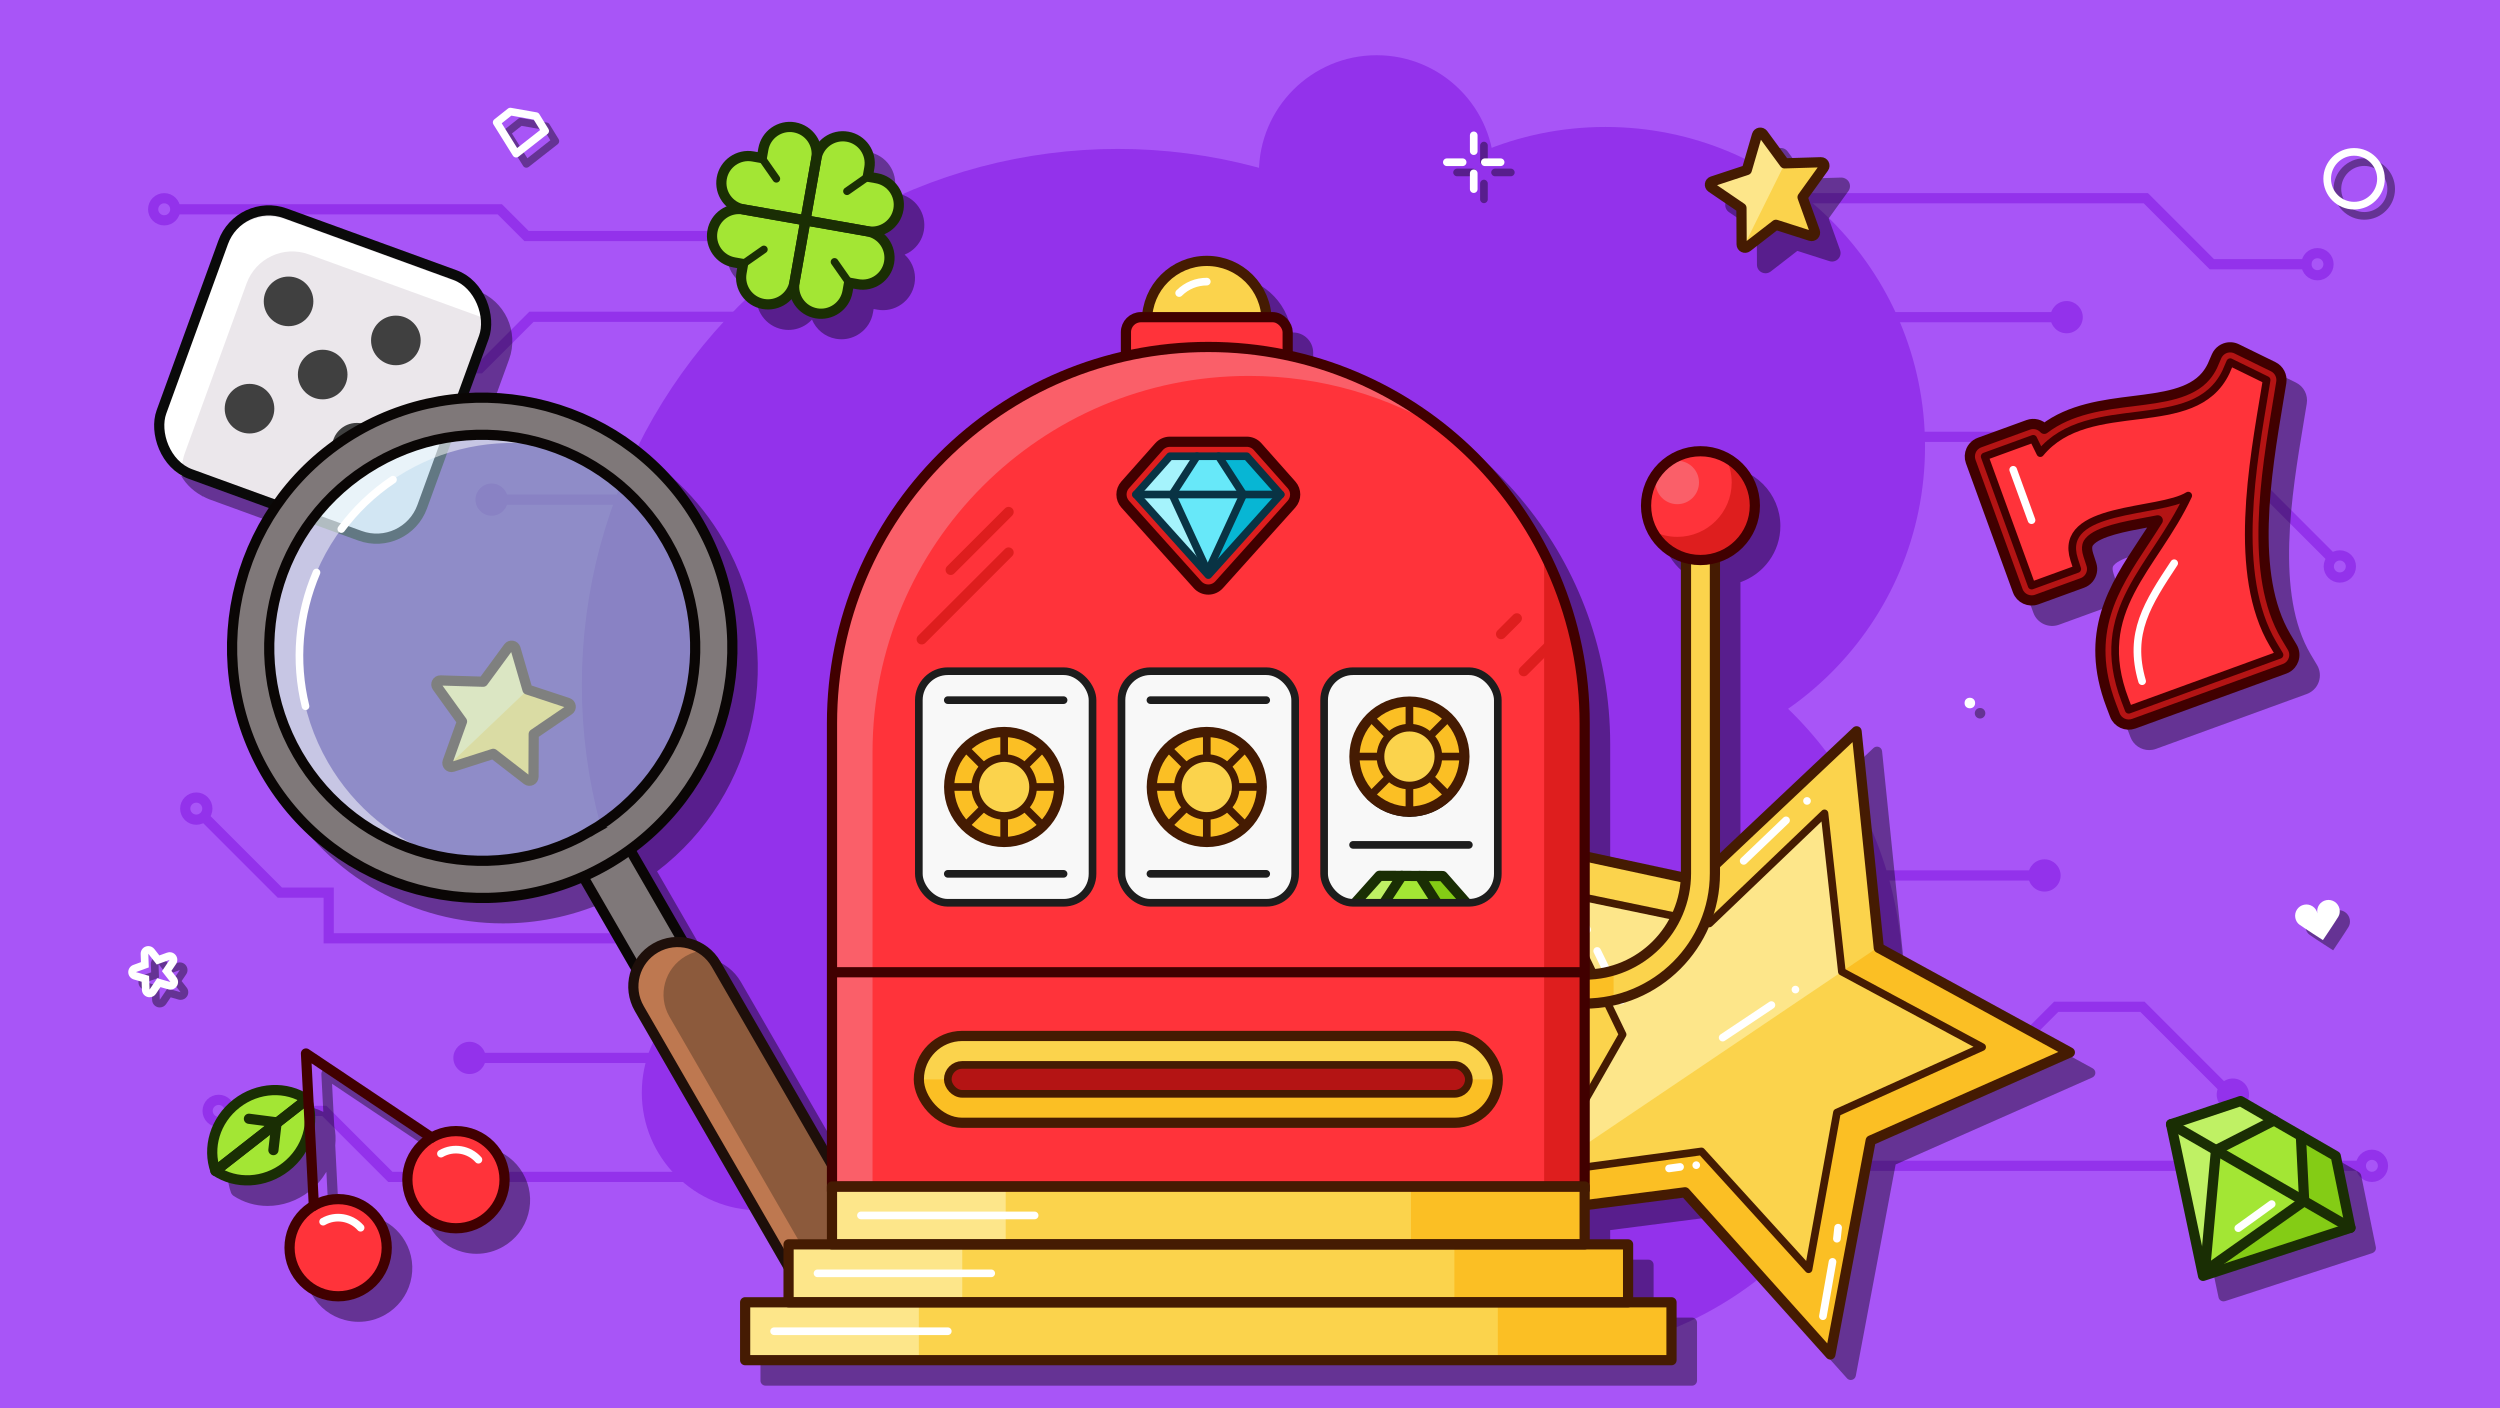 <?xml version="1.0" encoding="UTF-8"?>
<svg xmlns="http://www.w3.org/2000/svg" xmlns:xlink="http://www.w3.org/1999/xlink" id="Slots-in-Focus-Slots-Collection-5th-Card-Illustration-2025" version="1.1" viewBox="0 0 245 138">
  <defs>
    <style>
      .cls-1, .cls-2, .cls-3, .cls-4, .cls-5, .cls-6, .cls-7, .cls-8, .cls-9, .cls-10, .cls-11, .cls-12, .cls-13, .cls-14, .cls-15, .cls-16 {
        fill: none;
      }

      .cls-1, .cls-2, .cls-4, .cls-5, .cls-6, .cls-7, .cls-10, .cls-12, .cls-13, .cls-14, .cls-16 {
        stroke-linecap: round;
        stroke-linejoin: round;
      }

      .cls-1, .cls-4, .cls-10, .cls-12, .cls-14, .cls-16 {
        stroke-width: .75px;
      }

      .cls-1, .cls-6 {
        stroke: #451b02;
      }

      .cls-17 {
        fill: #be7850;
      }

      .cls-17, .cls-18, .cls-19, .cls-3, .cls-20, .cls-21, .cls-22, .cls-23, .cls-24, .cls-25, .cls-26, .cls-27, .cls-28, .cls-29, .cls-30, .cls-31, .cls-32, .cls-33, .cls-34, .cls-35, .cls-36, .cls-37, .cls-38, .cls-39, .cls-40, .cls-41, .cls-42, .cls-43, .cls-44 {
        stroke-width: 0px;
      }

      .cls-18 {
        fill: #ff333a;
      }

      .cls-2, .cls-8, .cls-10 {
        stroke: #410000;
      }

      .cls-19 {
        fill: #a855f7;
      }

      .cls-45 {
        clip-path: url(#clippath);
      }

      .cls-20 {
        fill: #f8f8f8;
      }

      .cls-21 {
        fill: #fa5f69;
      }

      .cls-4, .cls-13 {
        stroke: #1a2e04;
      }

      .cls-22 {
        fill: #de1e1e;
      }

      .cls-5 {
        stroke: #de1e1e;
      }

      .cls-23 {
        fill: #eed53d;
      }

      .cls-7 {
        stroke: #0a0a0a;
      }

      .cls-8, .cls-9, .cls-11, .cls-15 {
        stroke-miterlimit: 10;
      }

      .cls-24 {
        fill: #404040;
      }

      .cls-9 {
        stroke: #0a0605;
      }

      .cls-25 {
        fill: #a5f3fc;
      }

      .cls-26 {
        fill: #000;
      }

      .cls-27 {
        fill: #fdef73;
      }

      .cls-28 {
        fill: #fbd34c;
      }

      .cls-29 {
        fill: #8c5a3c;
      }

      .cls-30 {
        fill: #84cc15;
      }

      .cls-11 {
        stroke: #1e0f0a;
      }

      .cls-12 {
        stroke: #093344;
      }

      .cls-31 {
        fill: #9332eb;
      }

      .cls-32 {
        fill: #7f7879;
      }

      .cls-46 {
        opacity: .4;
      }

      .cls-33 {
        fill: #bae6fc;
      }

      .cls-33, .cls-34 {
        opacity: .5;
      }

      .cls-14 {
        stroke: #1d1d1d;
      }

      .cls-34, .cls-43 {
        fill: #fff;
      }

      .cls-35 {
        fill: #fde68a;
      }

      .cls-36 {
        fill: #67e8f9;
      }

      .cls-37 {
        fill: #bff164;
      }

      .cls-38 {
        fill: #07b6d4;
      }

      .cls-15 {
        stroke: #9332eb;
      }

      .cls-39 {
        fill: #a3e634;
      }

      .cls-40 {
        fill: #fbe44c;
      }

      .cls-41 {
        fill: #ebe7eb;
      }

      .cls-42 {
        fill: #b41414;
      }

      .cls-16 {
        stroke: #fff;
      }

      .cls-44 {
        fill: #fbbf24;
      }
    </style>
    <clipPath id="clippath">
      <rect class="cls-3" x="129.764" y="65.777" width="17.022" height="22.696" rx="2.837" ry="2.837"></rect>
    </clipPath>
  </defs>
  <rect class="cls-19" width="245" height="138"></rect>
  <g>
    <path class="cls-31" d="M120.585,75.485c-11.194,16.79-6.912,39.649,9.563,51.057,16.475,11.408,38.906,7.044,50.099-9.746,11.194-16.79,6.912-39.649-9.563-51.057-16.475-11.408-38.906-7.044-50.099,9.746Z"></path>
    <circle class="cls-31" cx="109.553" cy="67.128" r="52.533"></circle>
    <circle class="cls-31" cx="157.334" cy="43.76" r="31.318"></circle>
    <circle class="cls-31" cx="134.911" cy="16.949" r="11.538"></circle>
    <circle class="cls-31" cx="74.435" cy="107.076" r="11.538"></circle>
  </g>
  <g>
    <polyline class="cls-15" points="166.418 19.425 200.116 19.425 210.291 19.425 216.758 25.892 226.502 25.892"></polyline>
    <line class="cls-15" x1="182.77" y1="31.083" x2="201.942" y2="31.083"></line>
    <polyline class="cls-15" points="182.77 42.808 208.739 42.808 216.327 42.808 216.327 47.282 221.114 47.282 228.821 54.989"></polyline>
    <line class="cls-15" x1="179.99" y1="114.25" x2="231.362" y2="114.25"></line>
    <polyline class="cls-15" points="183.874 103.713 196.46 103.713 201.507 98.665 209.957 98.665 218.304 107.012"></polyline>
    <line class="cls-15" x1="182.77" y1="85.795" x2="199.56" y2="85.795"></line>
    <circle class="cls-15" cx="232.446" cy="114.25" r="1.084"></circle>
    <circle class="cls-15" cx="229.303" cy="55.514" r="1.084"></circle>
    <path class="cls-31" d="M220.406,107.272c0,.87-.71,1.58-1.58,1.58-.88,0-1.59-.71-1.59-1.58s.71-1.58,1.59-1.58c.87,0,1.58.71,1.58,1.58Z"></path>
    <path class="cls-31" d="M201.942,85.795c0,.87-.71,1.58-1.58,1.58-.88,0-1.59-.71-1.59-1.58s.71-1.58,1.59-1.58c.87,0,1.58.71,1.58,1.58Z"></path>
    <circle class="cls-15" cx="227.11" cy="25.892" r="1.084"></circle>
    <path class="cls-31" d="M204.112,31.083c0,.87-.71,1.58-1.58,1.58-.88,0-1.59-.71-1.59-1.58s.71-1.58,1.59-1.58c.87,0,1.58.71,1.58,1.58Z"></path>
  </g>
  <g>
    <polyline class="cls-15" points="82.122 115.334 48.424 115.334 38.249 115.334 31.782 108.867 22.038 108.867"></polyline>
    <line class="cls-15" x1="65.77" y1="103.676" x2="46.598" y2="103.676"></line>
    <polyline class="cls-15" points="65.77 91.951 39.801 91.951 32.213 91.951 32.213 87.477 27.426 87.477 19.719 79.77"></polyline>
    <polyline class="cls-15" points="17.178 20.509 48.98 20.509 51.605 23.134 84.924 23.134"></polyline>
    <polyline class="cls-15" points="77.324 31.046 52.08 31.046 47.033 36.094 38.583 36.094 30.236 27.746"></polyline>
    <line class="cls-15" x1="65.77" y1="48.964" x2="48.98" y2="48.964"></line>
    <circle class="cls-15" cx="16.093" cy="20.509" r="1.084"></circle>
    <circle class="cls-15" cx="19.237" cy="79.244" r="1.084"></circle>
    <path class="cls-31" d="M28.134,27.487c0-.87.71-1.58,1.58-1.58.88,0,1.59.71,1.59,1.58s-.71,1.58-1.59,1.58c-.87,0-1.58-.71-1.58-1.58Z"></path>
    <path class="cls-31" d="M46.598,48.964c0-.87.71-1.58,1.58-1.58.88,0,1.59.71,1.59,1.58s-.71,1.58-1.59,1.58c-.87,0-1.58-.71-1.58-1.58Z"></path>
    <circle class="cls-15" cx="21.43" cy="108.867" r="1.084"></circle>
    <path class="cls-31" d="M44.428,103.676c0-.87.71-1.58,1.58-1.58.88,0,1.59.71,1.59,1.58s-.71,1.58-1.59,1.58c-.87,0-1.58-.71-1.58-1.58Z"></path>
  </g>
  <g class="cls-46">
    <path class="cls-26" d="M205.087,104.699l-18.491-10.114-2.152-20.967c-.02-.189-.145-.352-.322-.418-.18-.063-.379-.026-.518.105l-13.039,12.298v-28.551c2.274-.796,3.912-2.958,3.912-5.5,0-3.215-2.616-5.831-5.831-5.831s-5.831,2.616-5.831,5.831c0,2.543,1.639,4.705,3.913,5.5v30.382l-8.93-1.921v-12.629c0-17.768-12.465-32.67-29.106-36.446v-1.884c0-1.086-.884-1.971-1.971-1.971h-.156c-.416-3.108-3.078-5.515-6.298-5.515s-5.882,2.407-6.298,5.515h-.156c-1.086,0-1.971.884-1.971,1.971v1.953c-16.491,3.887-28.805,18.716-28.805,36.377v41.412l-10.423-18.054c-.647-1.121-1.693-1.924-2.943-2.259-.117-.031-.236-.036-.353-.058l-4.926-8.532c9.882-7.498,12.891-21.39,6.53-32.408-4.852-8.403-13.875-12.922-22.957-12.467l1.928-5.297c.991-2.723-.418-5.745-3.141-6.736l-16.613-6.046c-1.319-.48-2.746-.418-4.019.175-1.272.593-2.237,1.646-2.717,2.966l-6.046,16.613c-.48,1.319-.418,2.746.175,4.019.475,1.019,1.255,1.828,2.222,2.361.045.029.083.066.13.094-.002-.011-.001-.022-.003-.034.202.105.4.216.617.295l7.848,2.856c-1.436,2.197-2.547,4.62-3.246,7.229-1.729,6.454-.841,13.196,2.5,18.984,4.626,8.012,13.047,12.495,21.698,12.495,3.243,0,6.516-.636,9.635-1.947l4.926,8.531c-.039.113-.094.218-.126.335-.335,1.251-.163,2.558.484,3.679l14.564,25.225v2.808h-3.755c-.276,0-.5.224-.5.5v5.674c0,.276.224.5.5.5h90.783c.276,0,.5-.224.5-.5v-5.674c0-.276-.224-.5-.5-.5h-3.755v-5.174c0-.276-.224-.5-.5-.5h-3.756v-2.899l9.143-1.175,14.065,15.698c.096.107.232.166.372.166.045,0,.09-.006.135-.019.183-.051.321-.202.356-.389l3.904-20.713,19.275-8.525c.174-.077.289-.246.298-.436.008-.19-.093-.369-.26-.46Z"></path>
    <path class="cls-26" d="M24.871,109.759c2.025-1.583,4.671-1.86,6.813-.794l-.191-3.697c-.01-.188.088-.367.252-.46.166-.094.368-.086.525.02l12.087,8.09c1.149-.572,2.442-.725,3.694-.391,1.357.364,2.492,1.235,3.195,2.452.703,1.217.889,2.635.525,3.992-.363,1.357-1.234,2.492-2.451,3.194-.811.469-1.71.708-2.623.708-.457,0-.917-.061-1.37-.182-1.357-.363-2.492-1.234-3.195-2.452-.703-1.217-.889-2.635-.525-3.992.296-1.106.942-2.049,1.824-2.746l-10.889-7.288.215,4.15c.133.624.162,1.257.097,1.884l.37,7.152c2.383-.938,5.158-.036,6.476,2.246.703,1.217.889,2.635.525,3.992s-1.235,2.492-2.452,3.194c-.811.469-1.711.708-2.623.708-.457,0-.917-.061-1.37-.182-1.357-.363-2.492-1.234-3.195-2.451-1.395-2.417-.632-5.475,1.663-6.998l-.262-5.071c-.421.712-.967,1.368-1.659,1.908-1.222.953-2.671,1.437-4.1,1.437-1.191,0-2.369-.337-3.386-1.02-.012-.008-.017-.021-.028-.03-.031-.025-.054-.054-.078-.085-.024-.031-.047-.06-.063-.096-.006-.013-.018-.021-.022-.034-.914-2.533-.022-5.411,2.219-7.161Z"></path>
    <path class="cls-26" d="M169.439,20.791l2.726,1.857.016,3.299c0,.321.182.608.47.749.118.058.244.086.369.086.182,0,.361-.06.512-.176l2.608-2.019,3.143,1.004c.305.098.635.016.858-.216.223-.231.294-.562.186-.865l-1.113-3.105,1.927-2.678c.188-.261.21-.599.059-.882-.151-.284-.488-.451-.765-.444l-3.297.1-1.952-2.659c-.189-.259-.507-.382-.819-.33-.316.055-.569.281-.661.591l-.923,3.167-3.134,1.034c-.305.101-.521.361-.566.679-.045.318.093.628.358.809Z"></path>
    <path class="cls-26" d="M226.891,67.435c.15-.178.267-.381.345-.601.196-.55.137-1.153-.162-1.655l-.627-1.052c-3.496-5.912-1.877-15.615-.694-22.7l.309-1.867c.142-.857-.288-1.69-1.068-2.072l-3.575-1.749c-.477-.232-1.037-.262-1.534-.078-.317.117-.601.316-.819.576-.121.144-.221.305-.297.481l-.396.916c-.161.333-.354.635-.574.897-1.346,1.604-3.995,1.935-6.803,2.285-2.837.353-6.036.751-8.632,2.573-.513-.352-1.166-.442-1.77-.221l-4.762,1.733c-.321.117-.607.317-.828.579-.109.131-.202.276-.273.431-.221.473-.244,1.003-.065,1.493l4.606,12.655c.368,1.013,1.491,1.533,2.502,1.167l4.47-1.626c.322-.117.608-.318.827-.579.436-.519.572-1.213.363-1.86l-.301-.925c-.189-.591-.055-.751.019-.838.713-.849,3.329-1.34,5.271-1.698-.263.406-.529.81-.8,1.22-2.939,4.453-5.979,9.058-3.188,16.394l.356.938c.295.776,1.042,1.258,1.831,1.258.221,0,.444-.037.662-.117l14.779-5.379c.321-.116.608-.316.828-.579Z"></path>
    <path class="cls-26" d="M73.872,28.212l.373.065-.065.373c-.301,1.704.841,3.333,2.544,3.634.184.033.368.049.551.049.638,0,1.259-.195,1.792-.568.188-.132.354-.284.506-.448.399.952,1.253,1.691,2.343,1.883.184.033.369.049.552.049.637,0,1.259-.195,1.792-.568.687-.48,1.145-1.199,1.291-2.025l.065-.373.373.065c.827.147,1.658-.038,2.344-.52.686-.481,1.144-1.2,1.29-2.025s-.039-1.658-.52-2.344c-.132-.188-.284-.354-.449-.506.206-.086.407-.187.594-.318.687-.48,1.145-1.199,1.29-2.024s-.039-1.658-.52-2.344c-.48-.687-1.199-1.145-2.025-1.29l-.373-.066.065-.373c.146-.825-.039-1.658-.52-2.344-.481-.686-1.2-1.144-2.025-1.29-.824-.146-1.657.039-2.344.52-.188.131-.354.284-.506.448-.399-.952-1.253-1.691-2.343-1.884-.826-.147-1.657.039-2.344.52s-1.145,1.199-1.29,2.025l-.066.373-.373-.065c-1.708-.305-3.333.84-3.634,2.544-.146.825.039,1.658.52,2.344.131.187.282.353.446.504-.951.4-1.689,1.256-1.881,2.345-.146.825.039,1.658.52,2.344.48.687,1.199,1.145,2.025,1.291Z"></path>
    <path class="cls-26" d="M232.837,122.323c0-.033.005-.065-.002-.099l-1.439-7.03c-.029-.14-.116-.261-.24-.332l-3.368-1.944c-.039-.03-.079-.058-.128-.074l-5.836-3.369c-.124-.072-.271-.086-.408-.042l-6.809,2.269c-.033.011-.06.032-.089.05-.02.012-.042.019-.06.034-.101.08-.168.194-.186.321-.004.025.002.049.002.074,0,.033-.005.066.002.099l3.14,14.859c.029.139.116.259.239.329.077.045.163.067.25.067.052,0,.104-.008.155-.024l14.439-4.711c.022-.007.038-.022.058-.032.019-.009.036-.018.054-.03.121-.079.205-.201.226-.343.004-.025-.001-.048-.001-.073Z"></path>
  </g>
  <g>
    <polygon class="cls-28" points="181.751 71.597 184.08 92.809 202.875 102.915 183.421 111.686 179.617 132.684 165.264 116.892 144.118 119.764 154.702 101.233 145.437 82.009 166.331 86.349 181.751 71.597"></polygon>
    <polygon class="cls-44" points="179.617 132.684 183.421 111.686 202.875 102.915 184.08 92.809 144.118 119.764 165.264 116.892 179.617 132.684"></polygon>
    <path class="cls-35" d="M152.239,87.324l6.776,14.06-7.74,13.553,15.466-2.1,10.498,11.55,2.782-15.358,14.228-6.415-13.746-7.391-1.704-15.514-11.278,10.789-15.281-3.174Z"></path>
    <polygon class="cls-28" points="166.74 112.837 177.238 124.386 180.02 109.029 194.248 102.614 180.502 95.223 151.275 114.937 166.74 112.837"></polygon>
    <path class="cls-1" d="M152.239,87.324l6.776,14.06-7.74,13.553,15.466-2.1,10.498,11.55,2.782-15.358,14.228-6.415-13.746-7.391-1.704-15.514-11.278,10.789-15.281-3.174Z"></path>
    <polygon class="cls-6" points="181.945 71.668 184.123 92.897 202.846 103.137 183.33 111.768 179.376 132.739 165.136 116.845 143.971 119.566 154.686 101.111 145.558 81.822 166.42 86.31 181.945 71.668"></polygon>
    <line class="cls-16" x1="156.524" y1="93.192" x2="158.893" y2="98.056"></line>
    <line class="cls-16" x1="175.032" y1="80.393" x2="170.879" y2="84.367"></line>
    <line class="cls-16" x1="177.086" y1="78.49" x2="177.086" y2="78.49"></line>
    <line class="cls-16" x1="173.599" y1="98.496" x2="168.819" y2="101.687"></line>
    <line class="cls-16" x1="175.952" y1="96.978" x2="175.952" y2="96.978"></line>
    <line class="cls-16" x1="166.231" y1="114.186" x2="166.231" y2="114.186"></line>
    <line class="cls-16" x1="154.997" y1="90.161" x2="155.539" y2="91.106"></line>
    <line class="cls-16" x1="179.587" y1="123.662" x2="178.645" y2="128.99"></line>
    <line class="cls-16" x1="180.134" y1="120.313" x2="180.017" y2="121.396"></line>
    <line class="cls-16" x1="164.646" y1="114.358" x2="163.567" y2="114.506"></line>
  </g>
  <g>
    <rect class="cls-41" x="18.028" y="23.111" width="27.19" height="27.19" rx="4.756" ry="4.756" transform="translate(14.461 -8.602) rotate(20)"></rect>
    <path class="cls-43" d="M24.168,27.769l-6.047,16.613c-.275.756-.345,1.537-.239,2.284-1.914-1.152-2.808-3.527-2.02-5.705l6.047-16.613c.899-2.466,3.629-3.74,6.095-2.841l16.615,6.044c1.711.623,2.846,2.126,3.083,3.813-.259-.154-.533-.287-.824-.391l-16.615-6.044c-2.466-.899-5.196.375-6.095,2.841Z"></path>
    <rect class="cls-7" x="18.028" y="23.111" width="27.19" height="27.19" rx="4.756" ry="4.756" transform="translate(14.461 -8.602) rotate(20)"></rect>
    <circle class="cls-24" cx="31.623" cy="36.706" r="2.431"></circle>
    <circle class="cls-24" cx="28.279" cy="29.535" r="2.431"></circle>
    <circle class="cls-24" cx="34.967" cy="43.877" r="2.431"></circle>
    <circle class="cls-24" cx="38.794" cy="33.362" r="2.431"></circle>
    <circle class="cls-24" cx="24.452" cy="40.05" r="2.431"></circle>
  </g>
  <g>
    <circle class="cls-18" cx="44.684" cy="115.609" r="4.762"></circle>
    <path class="cls-16" d="M46.885,113.653c-.909-1.025-2.441-1.305-3.673-.594"></path>
    <g>
      <path class="cls-39" d="M21.116,114.749c-.813-2.255-.051-4.952,2.057-6.598s4.909-1.733,6.9-.398c.813,2.255.051,4.952-2.057,6.598s-4.909,1.733-6.9.398Z"></path>
      <path class="cls-13" d="M21.116,114.749c-.813-2.255-.051-4.952,2.057-6.598,2.107-1.646,4.909-1.733,6.9-.398l-8.956,6.995Z"></path>
      <path class="cls-13" d="M21.116,114.749c1.991,1.335,4.792,1.248,6.9-.398s2.87-4.343,2.057-6.598l-8.956,6.995Z"></path>
      <line class="cls-13" x1="27.113" y1="109.965" x2="26.794" y2="112.71"></line>
      <line class="cls-13" x1="27.136" y1="109.995" x2="24.396" y2="109.639"></line>
    </g>
    <circle class="cls-2" cx="44.684" cy="115.609" r="4.762"></circle>
    <circle class="cls-18" cx="33.138" cy="122.275" r="4.762"></circle>
    <path class="cls-16" d="M35.339,120.319c-.909-1.025-2.441-1.305-3.673-.594"></path>
    <circle class="cls-2" cx="33.138" cy="122.275" r="4.762"></circle>
    <polyline class="cls-2" points="42.303 111.485 29.986 103.242 30.757 118.151"></polyline>
  </g>
  <path class="cls-15" d="M174.228,71.111"></path>
  <g>
    <path class="cls-35" d="M50.52,63.562l1.171,4.012,3.968,1.31c.312.103.37.519.099.704l-3.454,2.353-.02,4.179c-.002.329-.379.513-.639.312l-3.305-2.557-3.98,1.273c-.313.1-.605-.202-.494-.511l1.411-3.934-2.441-3.392c-.192-.267.005-.638.334-.628l4.177.126,2.472-3.369c.194-.265.608-.192.7.123Z"></path>
    <path class="cls-28" d="M55.659,68.884l-3.928-1.296-7.798,7.429c.096.119.257.185.427.131l3.98-1.273,3.305,2.557c.26.201.637.017.639-.312l.019-4.179,3.454-2.353c.271-.185.213-.601-.099-.704Z"></path>
    <path class="cls-6" d="M50.52,63.562l1.171,4.012,3.968,1.31c.312.103.37.519.099.704l-3.454,2.353-.02,4.179c-.002.329-.379.513-.639.312l-3.305-2.557-3.98,1.273c-.313.1-.605-.202-.494-.511l1.411-3.934-2.441-3.392c-.192-.267.005-.638.334-.628l4.177.126,2.472-3.369c.194-.265.608-.192.7.123Z"></path>
  </g>
  <g>
    <path class="cls-33" d="M65.334,53.055c5.764,9.983,2.345,22.74-7.637,28.503-9.992,5.769-22.749,2.351-28.513-7.632-5.764-9.983-2.351-22.749,7.641-28.518s22.745-2.336,28.509,7.647Z"></path>
    <path class="cls-34" d="M54.129,43.787c-4.744-.914-9.831-.191-14.344,2.414-9.992,5.769-13.405,18.535-7.641,28.518,2.606,4.513,6.64,7.688,11.205,9.268-5.75-1.097-11.007-4.591-14.165-10.061-5.764-9.983-2.351-22.749,7.641-28.518,5.47-3.158,11.78-3.561,17.303-1.621Z"></path>
    <path class="cls-16" d="M38.513,47.01c-2.002,1.343-3.704,2.989-5.063,4.837"></path>
    <path class="cls-16" d="M29.94,69.212c-1.085-4.415-.668-9.022,1.077-13.107"></path>
    <rect class="cls-32" x="63.295" y="80.765" width="5.302" height="30.181" transform="translate(-39.093 45.815) rotate(-30)"></rect>
    <rect class="cls-9" x="63.295" y="80.765" width="5.302" height="30.181" transform="translate(-39.093 45.815) rotate(-30)"></rect>
    <path class="cls-29" d="M75.013,90.014h0c2.4,0,4.348,1.948,4.348,4.348v38.744h-8.695v-38.744c0-2.4,1.948-4.348,4.348-4.348Z" transform="translate(-45.73 52.453) rotate(-30)"></path>
    <path class="cls-17" d="M68.934,93.135c-.588.064-1.175.24-1.728.56-2.083,1.203-2.802,3.857-1.6,5.94l18.288,31.675-1.876,1.083-19.371-33.551c-1.203-2.083-.483-4.737,1.6-5.94,1.041-.601,2.223-.721,3.289-.435.503.135.983.358,1.399.668Z"></path>
    <path class="cls-11" d="M75.013,90.014h0c2.4,0,4.348,1.948,4.348,4.348v38.744h-8.695v-38.744c0-2.4,1.948-4.348,4.348-4.348Z" transform="translate(-45.73 52.453) rotate(-30)"></path>
    <path class="cls-32" d="M35.005,42.256c-11.728,6.771-15.745,21.763-8.974,33.491,6.766,11.719,21.757,15.736,33.485,8.964s15.736-21.757,8.97-33.476c-6.771-11.728-21.763-15.745-33.481-8.979ZM57.697,81.558c-9.992,5.769-22.749,2.351-28.513-7.632-5.764-9.983-2.351-22.749,7.641-28.518s22.745-2.336,28.509,7.647,2.345,22.74-7.637,28.503Z"></path>
    <path class="cls-9" d="M35.005,42.256c-11.728,6.771-15.745,21.763-8.974,33.491,6.766,11.719,21.757,15.736,33.485,8.964s15.736-21.757,8.97-33.476c-6.771-11.728-21.763-15.745-33.481-8.979ZM57.697,81.558c-9.992,5.769-22.749,2.351-28.513-7.632-5.764-9.983-2.351-22.749,7.641-28.518s22.745-2.336,28.509,7.647,2.345,22.74-7.637,28.503Z"></path>
  </g>
  <g>
    <circle class="cls-28" cx="118.266" cy="31.429" r="5.861"></circle>
    <path class="cls-16" d="M115.557,28.721c.748-.748,1.728-1.122,2.708-1.122"></path>
    <circle class="cls-6" cx="118.266" cy="31.429" r="5.861"></circle>
    <rect class="cls-18" x="110.341" y="31.083" width="15.85" height="15.85" rx="1.47" ry="1.47"></rect>
    <rect class="cls-8" x="110.341" y="31.083" width="15.85" height="15.85" rx="1.47" ry="1.47"></rect>
    <rect class="cls-23" x="165.226" y="54.691" width="2.837" height="2.837"></rect>
    <g>
      <path class="cls-28" d="M155.297,98.349c-.783,0-1.418-.635-1.418-1.418s.635-1.418,1.418-1.418c5.475,0,9.929-4.454,9.929-9.929v-36.031c0-.783.635-1.418,1.418-1.418s1.418.635,1.418,1.418v36.031c0,7.04-5.727,12.766-12.766,12.766Z"></path>
      <rect class="cls-44" x="154.161" y="95.545" width="3.972" height="2.837"></rect>
      <path class="cls-6" d="M155.297,98.349c-.783,0-1.418-.635-1.418-1.418s.635-1.418,1.418-1.418c5.475,0,9.929-4.454,9.929-9.929v-36.031c0-.783.635-1.418,1.418-1.418s1.418.635,1.418,1.418v36.031c0,7.04-5.727,12.766-12.766,12.766Z"></path>
    </g>
    <circle class="cls-18" cx="166.645" cy="49.552" r="5.331"></circle>
    <circle class="cls-21" cx="164.375" cy="47.282" r="2.128"></circle>
    <path class="cls-22" d="M169.103,44.824c.383.736.603,1.571.603,2.458,0,2.944-2.387,5.331-5.331,5.331-.887,0-1.722-.22-2.458-.603.889,1.706,2.671,2.873,4.728,2.873,2.944,0,5.331-2.387,5.331-5.331,0-2.057-1.167-3.839-2.873-4.728Z"></path>
    <circle class="cls-8" cx="166.645" cy="49.552" r="5.331"></circle>
    <path class="cls-18" d="M118.416,34.002c-20.369,0-36.881,16.512-36.881,36.881v45.392h73.762v-45.392c0-20.369-16.512-36.881-36.881-36.881Z"></path>
    <path class="cls-22" d="M151.325,54.22v62.055h3.972v-45.392c0-5.997-1.432-11.658-3.972-16.663Z"></path>
    <path class="cls-21" d="M85.507,73.72c0-20.369,16.512-36.881,36.881-36.881,7.113,0,13.753,2.015,19.387,5.503-6.36-5.212-14.494-8.34-23.358-8.34-20.369,0-36.881,16.512-36.881,36.881v45.392h3.972v-42.555Z"></path>
    <rect class="cls-28" x="81.535" y="116.275" width="73.762" height="5.674"></rect>
    <rect class="cls-44" x="138.275" y="116.275" width="17.022" height="5.674"></rect>
    <rect class="cls-28" x="90.046" y="101.523" width="56.74" height="8.511" rx="4.255" ry="4.255"></rect>
    <path class="cls-44" d="M94.302,110.034h48.229c2.35,0,4.255-1.905,4.255-4.255h-56.74c0,2.35,1.905,4.255,4.255,4.255Z"></path>
    <rect class="cls-42" x="92.883" y="104.36" width="51.066" height="2.837" rx="1.418" ry="1.418"></rect>
    <rect class="cls-28" x="77.28" y="121.949" width="82.272" height="5.674"></rect>
    <rect class="cls-28" x="73.024" y="127.623" width="90.783" height="5.674"></rect>
    <rect class="cls-44" x="142.53" y="121.949" width="17.022" height="5.674"></rect>
    <rect class="cls-44" x="146.786" y="127.623" width="17.022" height="5.674"></rect>
    <rect class="cls-35" x="81.535" y="116.275" width="17.022" height="5.674" transform="translate(180.092 238.224) rotate(-180)"></rect>
    <rect class="cls-35" x="77.28" y="121.949" width="17.022" height="5.674" transform="translate(171.581 249.572) rotate(-180)"></rect>
    <rect class="cls-35" x="73.024" y="127.623" width="17.022" height="5.674" transform="translate(163.071 260.92) rotate(-180)"></rect>
    <rect class="cls-20" x="109.905" y="65.777" width="17.022" height="22.696" rx="2.837" ry="2.837"></rect>
    <rect class="cls-20" x="90.046" y="65.777" width="17.022" height="22.696" rx="2.837" ry="2.837"></rect>
    <path class="cls-22" d="M118.416,57.776c-.403,0-.786-.171-1.055-.471l-7.092-7.896c-.482-.537-.485-1.35-.006-1.889l3.328-3.752c.269-.303.655-.477,1.061-.477h7.529c.406,0,.792.174,1.061.477l3.328,3.752c.479.54.476,1.353-.006,1.889l-7.092,7.896c-.269.299-.653.471-1.055.471Z"></path>
    <path class="cls-8" d="M118.416,57.776c-.403,0-.786-.171-1.055-.471l-7.092-7.896c-.482-.537-.485-1.35-.006-1.889l3.328-3.752c.269-.303.655-.477,1.061-.477h7.529c.406,0,.792.174,1.061.477l3.328,3.752c.479.54.476,1.353-.006,1.889l-7.092,7.896c-.269.299-.653.471-1.055.471Z"></path>
    <rect class="cls-20" x="129.764" y="65.777" width="17.022" height="22.696" rx="2.837" ry="2.837"></rect>
    <line class="cls-18" x1="81.535" y1="94.998" x2="155.297" y2="94.998"></line>
    <path class="cls-8" d="M118.416,34.002c-20.369,0-36.881,16.512-36.881,36.881v45.392h73.762v-45.392c0-20.369-16.512-36.881-36.881-36.881Z"></path>
    <rect class="cls-6" x="81.535" y="116.275" width="73.762" height="5.674"></rect>
    <rect class="cls-6" x="90.046" y="101.523" width="56.74" height="8.511" rx="4.255" ry="4.255"></rect>
    <rect class="cls-1" x="92.883" y="104.36" width="51.066" height="2.837" rx="1.418" ry="1.418"></rect>
    <rect class="cls-6" x="77.28" y="121.949" width="82.272" height="5.674"></rect>
    <rect class="cls-6" x="73.024" y="127.623" width="90.783" height="5.674"></rect>
    <rect class="cls-14" x="109.905" y="65.777" width="17.022" height="22.696" rx="2.837" ry="2.837"></rect>
    <g class="cls-45">
      <g>
        <polyline class="cls-39" points="138.246 95.438 132.431 88.907 135.187 85.828 141.39 85.855 144.118 88.958 138.246 95.438"></polyline>
        <polygon class="cls-37" points="135.187 85.828 137.371 85.838 135.358 88.92 138.246 95.438 132.431 88.907 135.187 85.828"></polygon>
        <polygon class="cls-30" points="139.118 85.845 141.39 85.855 144.118 88.958 138.246 95.438 141.104 88.945 139.118 85.845"></polygon>
        <polyline class="cls-13" points="138.246 95.438 132.431 88.907 135.187 85.828 141.39 85.855 144.118 88.958 138.246 95.438"></polyline>
        <line class="cls-13" x1="132.431" y1="88.907" x2="144.118" y2="88.958"></line>
        <polyline class="cls-13" points="137.371 85.838 135.358 88.92 138.247 95.253"></polyline>
        <polyline class="cls-13" points="139.118 85.845 141.104 88.945 138.158 95.252"></polyline>
        <line class="cls-16" x1="138.635" y1="92.118" x2="139.597" y2="90.001"></line>
      </g>
    </g>
    <rect class="cls-14" x="90.046" y="65.777" width="17.022" height="22.696" rx="2.837" ry="2.837"></rect>
    <rect class="cls-14" x="129.764" y="65.777" width="17.022" height="22.696" rx="2.837" ry="2.837"></rect>
    <g>
      <polyline class="cls-36" points="118.416 56.358 111.324 48.462 114.651 44.71 122.181 44.71 125.508 48.462 118.416 56.358"></polyline>
      <polygon class="cls-38" points="122.181 44.71 125.374 48.462 118.416 56.358 121.725 48.462 119.411 44.84 122.181 44.71"></polygon>
      <polygon class="cls-25" points="114.651 44.71 117.302 44.71 114.875 48.462 118.416 56.358 111.324 48.462 114.651 44.71"></polygon>
      <polyline class="cls-12" points="118.416 56.358 111.324 48.462 114.651 44.71 122.181 44.71 125.508 48.462 118.416 56.358"></polyline>
      <line class="cls-12" x1="111.324" y1="48.462" x2="125.508" y2="48.462"></line>
      <polyline class="cls-12" points="118.416 56.133 114.875 48.462 117.302 44.71"></polyline>
      <polyline class="cls-12" points="119.423 44.71 121.849 48.462 118.309 56.133"></polyline>
    </g>
    <line class="cls-8" x1="81.535" y1="95.281" x2="155.297" y2="95.281"></line>
    <line class="cls-16" x1="84.372" y1="119.112" x2="101.394" y2="119.112"></line>
    <line class="cls-5" x1="90.33" y1="62.656" x2="98.841" y2="54.145"></line>
    <line class="cls-5" x1="149.325" y1="65.777" x2="152.776" y2="62.325"></line>
    <line class="cls-5" x1="147.106" y1="62.142" x2="148.65" y2="60.599"></line>
    <line class="cls-5" x1="93.167" y1="55.847" x2="98.841" y2="50.173"></line>
    <line class="cls-16" x1="80.117" y1="124.786" x2="97.139" y2="124.786"></line>
    <line class="cls-16" x1="75.861" y1="130.46" x2="92.883" y2="130.46"></line>
    <g>
      <circle class="cls-40" cx="138.124" cy="74.288" r="5.39"></circle>
      <circle class="cls-14" cx="138.124" cy="74.288" r="5.39"></circle>
      <circle class="cls-27" cx="138.124" cy="74.288" r="2.837"></circle>
      <circle class="cls-14" cx="138.124" cy="74.288" r="2.837"></circle>
      <g>
        <g>
          <line class="cls-14" x1="134.313" y1="70.476" x2="135.978" y2="72.141"></line>
          <line class="cls-14" x1="140.335" y1="76.499" x2="141.936" y2="78.099"></line>
          <g>
            <line class="cls-14" x1="141.936" y1="70.476" x2="140.271" y2="72.141"></line>
            <line class="cls-14" x1="135.913" y1="76.499" x2="134.313" y2="78.099"></line>
          </g>
        </g>
        <g>
          <line class="cls-14" x1="138.124" y1="68.897" x2="138.124" y2="71.253"></line>
          <line class="cls-14" x1="138.124" y1="77.415" x2="138.124" y2="79.678"></line>
          <g>
            <line class="cls-14" x1="143.515" y1="74.288" x2="141.16" y2="74.288"></line>
            <line class="cls-14" x1="134.997" y1="74.288" x2="132.734" y2="74.288"></line>
          </g>
        </g>
      </g>
    </g>
    <line class="cls-14" x1="112.742" y1="85.636" x2="124.09" y2="85.636"></line>
    <line class="cls-14" x1="112.742" y1="68.614" x2="124.09" y2="68.614"></line>
    <line class="cls-14" x1="92.883" y1="68.614" x2="104.231" y2="68.614"></line>
    <line class="cls-14" x1="92.883" y1="85.636" x2="104.231" y2="85.636"></line>
    <line class="cls-14" x1="132.601" y1="82.799" x2="143.949" y2="82.799"></line>
    <g>
      <circle class="cls-44" cx="138.124" cy="74.146" r="5.39"></circle>
      <circle class="cls-6" cx="138.124" cy="74.146" r="5.39"></circle>
      <circle class="cls-28" cx="138.124" cy="74.146" r="2.837"></circle>
      <circle class="cls-1" cx="138.124" cy="74.146" r="2.837"></circle>
      <g>
        <g>
          <line class="cls-1" x1="134.313" y1="70.334" x2="135.978" y2="72"></line>
          <line class="cls-1" x1="140.335" y1="76.357" x2="141.936" y2="77.957"></line>
          <g>
            <line class="cls-1" x1="141.936" y1="70.334" x2="140.271" y2="72"></line>
            <line class="cls-1" x1="135.913" y1="76.357" x2="134.313" y2="77.957"></line>
          </g>
        </g>
        <g>
          <line class="cls-1" x1="138.124" y1="68.756" x2="138.124" y2="71.111"></line>
          <line class="cls-1" x1="138.124" y1="77.273" x2="138.124" y2="79.536"></line>
          <g>
            <line class="cls-1" x1="143.515" y1="74.146" x2="141.16" y2="74.146"></line>
            <line class="cls-1" x1="134.997" y1="74.146" x2="132.734" y2="74.146"></line>
          </g>
        </g>
      </g>
    </g>
    <g>
      <circle class="cls-44" cx="118.266" cy="77.125" r="5.39"></circle>
      <circle class="cls-6" cx="118.266" cy="77.125" r="5.39"></circle>
      <circle class="cls-28" cx="118.266" cy="77.125" r="2.837"></circle>
      <circle class="cls-1" cx="118.266" cy="77.125" r="2.837"></circle>
      <g>
        <g>
          <line class="cls-1" x1="114.454" y1="73.313" x2="116.119" y2="74.978"></line>
          <line class="cls-1" x1="120.477" y1="79.336" x2="122.077" y2="80.936"></line>
          <g>
            <line class="cls-1" x1="122.077" y1="73.313" x2="120.412" y2="74.978"></line>
            <line class="cls-1" x1="116.054" y1="79.336" x2="114.454" y2="80.936"></line>
          </g>
        </g>
        <g>
          <line class="cls-1" x1="118.266" y1="71.734" x2="118.266" y2="74.09"></line>
          <line class="cls-1" x1="118.266" y1="80.252" x2="118.266" y2="82.515"></line>
          <g>
            <line class="cls-1" x1="123.656" y1="77.125" x2="121.301" y2="77.125"></line>
            <line class="cls-1" x1="115.139" y1="77.125" x2="112.875" y2="77.125"></line>
          </g>
        </g>
      </g>
    </g>
    <g>
      <circle class="cls-44" cx="98.407" cy="77.125" r="5.39"></circle>
      <circle class="cls-6" cx="98.407" cy="77.125" r="5.39"></circle>
      <circle class="cls-28" cx="98.407" cy="77.125" r="2.837"></circle>
      <circle class="cls-1" cx="98.407" cy="77.125" r="2.837"></circle>
      <g>
        <g>
          <line class="cls-1" x1="94.595" y1="73.313" x2="96.261" y2="74.978"></line>
          <line class="cls-1" x1="100.618" y1="79.336" x2="102.218" y2="80.936"></line>
          <g>
            <line class="cls-1" x1="102.218" y1="73.313" x2="100.553" y2="74.978"></line>
            <line class="cls-1" x1="96.196" y1="79.336" x2="94.595" y2="80.936"></line>
          </g>
        </g>
        <g>
          <line class="cls-1" x1="98.407" y1="71.734" x2="98.407" y2="74.09"></line>
          <line class="cls-1" x1="98.407" y1="80.252" x2="98.407" y2="82.515"></line>
          <g>
            <line class="cls-1" x1="103.797" y1="77.125" x2="101.442" y2="77.125"></line>
            <line class="cls-1" x1="95.28" y1="77.125" x2="93.016" y2="77.125"></line>
          </g>
        </g>
      </g>
    </g>
  </g>
  <g>
    <path class="cls-35" d="M172.78,13.136l2.107,2.872,3.56-.108c.28-.008.448.308.284.535l-2.08,2.891,1.203,3.353c.095.264-.154.521-.421.436l-3.392-1.085-2.817,2.18c-.221.171-.543.014-.545-.266l-.017-3.562-2.943-2.005c-.231-.158-.182-.512.084-.6l3.382-1.116.998-3.419c.078-.269.431-.331.597-.105Z"></path>
    <path class="cls-28" d="M178.447,15.9l-3.523.107-4.08,8.223c.112.067.26.073.38-.02l2.817-2.18,3.392,1.085c.267.085.515-.172.421-.436l-1.203-3.353,2.08-2.891c.164-.227-.005-.543-.284-.535Z"></path>
    <path class="cls-6" d="M172.78,13.136l2.107,2.872,3.56-.108c.28-.008.448.308.284.535l-2.08,2.891,1.203,3.353c.095.264-.154.521-.421.436l-3.392-1.085-2.817,2.18c-.221.171-.543.014-.545-.266l-.017-3.562-2.943-2.005c-.231-.158-.182-.512.084-.6l3.382-1.116.998-3.419c.078-.269.431-.331.597-.105Z"></path>
  </g>
  <g>
    <path class="cls-42" d="M224.508,65.111c-.162.193-.373.343-.616.431l-14.78,5.38c-.746.272-1.572-.106-1.855-.849l-.357-.939c-2.699-7.096.269-11.593,3.138-15.941.474-.718.955-1.447,1.421-2.198-.343.066-.698.132-1.061.199-2.136.394-4.795.885-5.631,1.881-.125.149-.384.458-.112,1.311l.301.929c.16.493.042,1.012-.27,1.383-.159.189-.367.34-.616.43l-4.47,1.627c-.754.274-1.588-.114-1.862-.868l-4.606-12.655c-.132-.362-.114-.762.048-1.111.054-.116.123-.223.204-.32.163-.194.374-.343.616-.431l4.762-1.733c.567-.206,1.186-.038,1.574.389,2.543-1.946,5.793-2.351,8.719-2.716,2.907-.362,5.652-.704,7.124-2.459.246-.293.462-.63.641-1.001l.404-.935c.056-.131.131-.251.221-.358.161-.192.37-.34.609-.429.373-.138.785-.117,1.142.058l3.575,1.749c.576.282.899.908.795,1.541l-.123.748c-.06.364-.122.737-.186,1.119-1.195,7.161-2.831,16.97.757,23.037l.628,1.053c.222.372.266.823.121,1.231-.059.165-.146.316-.256.447Z"></path>
    <path class="cls-18" d="M221.452,36.907l-1.935-.946-.959-.469-.416.963c-3.117,6.516-13.411,2.149-18.194,7.952l-.286-.583-.403-.822-.86.313-2.944,1.072-.957.348.348.957,3.909,10.74.348.957.957-.348,2.588-.942.924-.336-.304-.935c-1.683-5.279,8.367-4.493,11.179-6.259-3.362,7.172-9.565,11.18-6.192,20.049l.357.939.944-.343,12.679-4.615,1.157-.421-.631-1.058c-4.059-6.863-1.964-17.793-.754-25.131l.123-.748-.681-.333Z"></path>
    <path class="cls-16" d="M213.07,55.195c-2.599,3.938-4.528,6.86-3.142,11.563M197.293,46.039l1.798,4.939"></path>
    <path class="cls-2" d="M224.508,65.111c-.162.193-.373.343-.616.431l-14.78,5.38c-.746.272-1.572-.106-1.855-.849l-.357-.939c-2.699-7.096.269-11.593,3.138-15.941.474-.718.955-1.447,1.421-2.198-.343.066-.698.132-1.061.199-2.136.394-4.795.885-5.631,1.881-.125.149-.384.458-.112,1.311l.301.929c.16.493.042,1.012-.27,1.383-.159.189-.367.34-.616.43l-4.47,1.627c-.754.274-1.588-.114-1.862-.868l-4.606-12.655c-.132-.362-.114-.762.048-1.111.054-.116.123-.223.204-.32.163-.194.374-.343.616-.431l4.762-1.733c.567-.206,1.186-.038,1.574.389,2.543-1.946,5.793-2.351,8.719-2.716,2.907-.362,5.652-.704,7.124-2.459.246-.293.462-.63.641-1.001l.404-.935c.056-.131.131-.251.221-.358.161-.192.37-.34.609-.429.373-.138.785-.117,1.142.058l3.575,1.749c.576.282.899.908.795,1.541l-.123.748c-.06.364-.122.737-.186,1.119-1.195,7.161-2.831,16.97.757,23.037l.628,1.053c.222.372.266.823.121,1.231-.059.165-.146.316-.256.447Z"></path>
    <path class="cls-10" d="M221.452,36.907l-1.935-.946-.959-.469-.416.963c-3.117,6.516-13.411,2.149-18.194,7.952l-.286-.583-.403-.822-.86.313-2.944,1.072-.957.348.348.957,3.909,10.74.348.957.957-.348,2.588-.942.924-.336-.304-.935c-1.683-5.279,8.367-4.493,11.179-6.259-3.362,7.172-9.565,11.18-6.192,20.049l.357.939.944-.343,12.679-4.615,1.157-.421-.631-1.058c-4.059-6.863-1.964-17.793-.754-25.131l.123-.748-.681-.333Z"></path>
  </g>
  <g>
    <path class="cls-39" d="M74.809,29.791c-1.434-.253-2.392-1.62-2.139-3.055l.153-.866-.866-.153c-1.434-.253-2.392-1.62-2.139-3.055s1.62-2.392,3.055-2.139l.866.153,5.193.916-.916,5.193-.153.866c-.253,1.434-1.62,2.392-3.055,2.139Z"></path>
    <path class="cls-39" d="M80.003,30.707c1.434.253,2.802-.705,3.055-2.139l.153-.866.866.153c1.434.253,2.802-.705,3.055-2.139s-.705-2.802-2.139-3.055l-.866-.153-5.193-.916-.916,5.193-.153.866c-.253,1.434.705,2.802,2.139,3.055Z"></path>
    <path class="cls-39" d="M83.055,13.395c1.434.253,2.392,1.62,2.139,3.055l-.153.866.866.153c1.434.253,2.392,1.62,2.139,3.055s-1.62,2.392-3.055,2.139l-.866-.153-5.193-.916.916-5.193.153-.866c.253-1.434,1.62-2.392,3.055-2.139Z"></path>
    <path class="cls-39" d="M77.862,12.48c-1.434-.253-2.802.705-3.055,2.139l-.153.866-.866-.153c-1.434-.253-2.802.705-3.055,2.139s.705,2.802,2.139,3.055l.866.153,5.193.916.916-5.193.153-.866c.253-1.434-.705-2.802-2.139-3.055Z"></path>
    <path class="cls-13" d="M74.809,29.791c-1.434-.253-2.392-1.62-2.139-3.055l.153-.866-.866-.153c-1.434-.253-2.392-1.62-2.139-3.055s1.62-2.392,3.055-2.139l.866.153,5.193.916-.916,5.193-.153.866c-.253,1.434-1.62,2.392-3.055,2.139Z"></path>
    <path class="cls-13" d="M80.003,30.707c1.434.253,2.802-.705,3.055-2.139l.153-.866.866.153c1.434.253,2.802-.705,3.055-2.139s-.705-2.802-2.139-3.055l-.866-.153-5.193-.916-.916,5.193-.153.866c-.253,1.434.705,2.802,2.139,3.055Z"></path>
    <path class="cls-13" d="M83.055,13.395c1.434.253,2.392,1.62,2.139,3.055l-.153.866.866.153c1.434.253,2.392,1.62,2.139,3.055s-1.62,2.392-3.055,2.139l-.866-.153-5.193-.916.916-5.193.153-.866c.253-1.434,1.62-2.392,3.055-2.139Z"></path>
    <path class="cls-13" d="M77.862,12.48c-1.434-.253-2.802.705-3.055,2.139l-.153.866-.866-.153c-1.434-.253-2.802.705-3.055,2.139s.705,2.802,2.139,3.055l.866.153,5.193.916.916-5.193.153-.866c.253-1.434-.705-2.802-2.139-3.055Z"></path>
    <line class="cls-4" x1="72.823" y1="25.871" x2="74.859" y2="24.445"></line>
    <line class="cls-4" x1="83.005" y1="18.741" x2="85.041" y2="17.316"></line>
    <line class="cls-4" x1="74.654" y1="15.484" x2="76.08" y2="17.52"></line>
    <line class="cls-4" x1="81.784" y1="25.666" x2="83.21" y2="27.702"></line>
  </g>
  <g>
    <polyline class="cls-39" points="215.904 125.034 212.764 110.174 219.573 107.906 228.904 113.293 230.343 120.323 215.904 125.034"></polyline>
    <polygon class="cls-37" points="219.573 107.906 222.858 109.802 217.166 112.715 215.904 125.034 212.764 110.174 219.573 107.906"></polygon>
    <polygon class="cls-30" points="225.486 111.32 228.904 113.293 230.343 120.323 215.904 125.034 225.809 117.705 225.486 111.32"></polygon>
    <polyline class="cls-13" points="215.904 125.034 212.764 110.174 219.573 107.906 228.904 113.293 230.343 120.323 215.904 125.034"></polyline>
    <line class="cls-13" x1="212.764" y1="110.174" x2="230.343" y2="120.323"></line>
    <polyline class="cls-13" points="222.858 109.802 217.166 112.715 216.065 124.755"></polyline>
    <polyline class="cls-13" points="225.486 111.32 225.809 117.705 215.932 124.678"></polyline>
    <line class="cls-16" x1="219.352" y1="120.361" x2="222.626" y2="117.999"></line>
  </g>
  <g class="cls-46">
    <path class="cls-26" d="M231.701,15.511c-1.66,0-3.011,1.351-3.011,3.01s1.351,3.01,3.011,3.01,3.01-1.351,3.01-3.01-1.351-3.01-3.01-3.01ZM231.701,20.781c-1.246,0-2.261-1.014-2.261-2.26s1.015-2.26,2.261-2.26,2.26,1.014,2.26,2.26-1.014,2.26-2.26,2.26Z"></path>
    <path class="cls-26" d="M17.799,96.146l.422-.625c.097-.126.155-.284.155-.456,0-.413-.331-.748-.743-.75-.003,0-.006,0-.009,0-.025,0-.049.001-.074.004-.069.007-.136.023-.199.047l-.734.267-.491-.629c-.145-.186-.365-.288-.591-.288-.086,0-.172.015-.256.045-.305.111-.504.406-.493.731l.028.797-.75.273c-.305.111-.504.406-.493.731s.23.605.543.695l.767.22.028.797c.011.325.23.605.543.695.068.02.138.029.207.029.245,0,.48-.12.622-.331l.446-.661.767.22c.068.02.138.029.207.029.245,0,.48-.12.622-.331.182-.269.169-.625-.031-.881l-.491-.629ZM16.409,96.867l-.751,1.113-.047-1.342-1.291-.37,1.262-.459-.047-1.342.827,1.058,1.262-.459-.751,1.113.827,1.058-1.291-.37Z"></path>
    <path class="cls-26" d="M228.969,89.216c-.598.123-.982.708-.859,1.306-.123-.598-.708-.982-1.306-.859-.598.123-.983.708-.859,1.306.056.271.201.505.409.653.559.398,2.294,1.509,2.294,1.509,0,0,1.153-1.707,1.509-2.293.133-.219.173-.491.117-.762-.123-.598-.708-.982-1.306-.859Z"></path>
    <path class="cls-26" d="M194.046,69.381c-.285,0-.517.231-.517.517s.231.517.517.517.517-.231.517-.517-.231-.517-.517-.517Z"></path>
    <path class="cls-26" d="M53.854,12.184c-.056-.091-.148-.154-.254-.173l-2.523-.445c-.105-.02-.214.009-.298.075l-1.337,1.061c-.149.119-.186.331-.085.492l1.91,3.065c.056.09.148.152.253.171.021.004.043.006.065.006.083,0,.165-.028.231-.08l2.844-2.227c.15-.118.188-.329.088-.492l-.894-1.454ZM51.682,15.508l-1.513-2.427.943-.748,2.191.387.63,1.025-2.251,1.763Z"></path>
    <path class="cls-26" d="M145.427,13.89c-.207,0-.375.168-.375.375v1.548c0,.207.168.375.375.375s.375-.168.375-.375v-1.548c0-.207-.168-.375-.375-.375Z"></path>
    <path class="cls-26" d="M145.427,17.612c-.207,0-.375.168-.375.375v1.548c0,.207.168.375.375.375s.375-.168.375-.375v-1.548c0-.207-.168-.375-.375-.375Z"></path>
    <path class="cls-26" d="M148.062,16.525h-1.548c-.207,0-.375.168-.375.375s.168.375.375.375h1.548c.207,0,.375-.168.375-.375s-.168-.375-.375-.375Z"></path>
    <path class="cls-26" d="M144.339,16.525h-1.548c-.207,0-.375.168-.375.375s.168.375.375.375h1.548c.207,0,.375-.168.375-.375s-.168-.375-.375-.375Z"></path>
  </g>
  <g>
    <circle class="cls-16" cx="230.7" cy="17.52" r="2.635"></circle>
    <path class="cls-43" d="M14.534,93.466l.827,1.058,1.262-.459-.751,1.113.827,1.058-1.291-.37-.751,1.113-.047-1.342-1.291-.37,1.262-.459-.047-1.342M16.623,94.065h.005M14.534,92.716c-.086,0-.172.015-.256.045-.305.111-.504.406-.493.731l.028.797-.75.273c-.305.111-.504.406-.493.731.011.325.23.605.543.695l.767.22.028.797c.011.325.23.605.543.695.068.02.138.029.207.029.245,0,.48-.12.622-.331l.446-.662.767.22c.068.02.138.029.207.029.245,0,.48-.12.622-.331.182-.269.169-.625-.031-.881l-.491-.629.422-.625c.097-.126.155-.284.155-.456,0-.413-.331-.748-.743-.75-.003,0-.006,0-.009,0-.025,0-.049.001-.074.004-.069.007-.136.023-.199.048l-.734.267-.491-.629c-.145-.186-.365-.288-.591-.288h0Z"></path>
    <path class="cls-43" d="M227.109,89.521c-.123-.598-.708-.983-1.306-.859-.598.123-.983.708-.859,1.306.056.271.201.505.409.653.559.398,2.294,1.509,2.294,1.509,0,0,1.153-1.707,1.509-2.293.133-.219.173-.491.117-.762-.123-.598-.708-.983-1.306-.859-.598.123-.983.708-.859,1.306Z"></path>
    <circle class="cls-43" cx="193.045" cy="68.897" r=".517"></circle>
    <polyline class="cls-16" points="50.584 15.06 48.674 11.995 50.011 10.935 52.534 11.38 53.427 12.833 50.584 15.06"></polyline>
    <g>
      <line class="cls-16" x1="144.426" y1="14.812" x2="144.426" y2="13.264"></line>
      <line class="cls-16" x1="144.426" y1="18.535" x2="144.426" y2="16.987"></line>
      <line class="cls-16" x1="147.061" y1="15.899" x2="145.513" y2="15.899"></line>
      <line class="cls-16" x1="143.339" y1="15.899" x2="141.791" y2="15.899"></line>
    </g>
  </g>
</svg>
